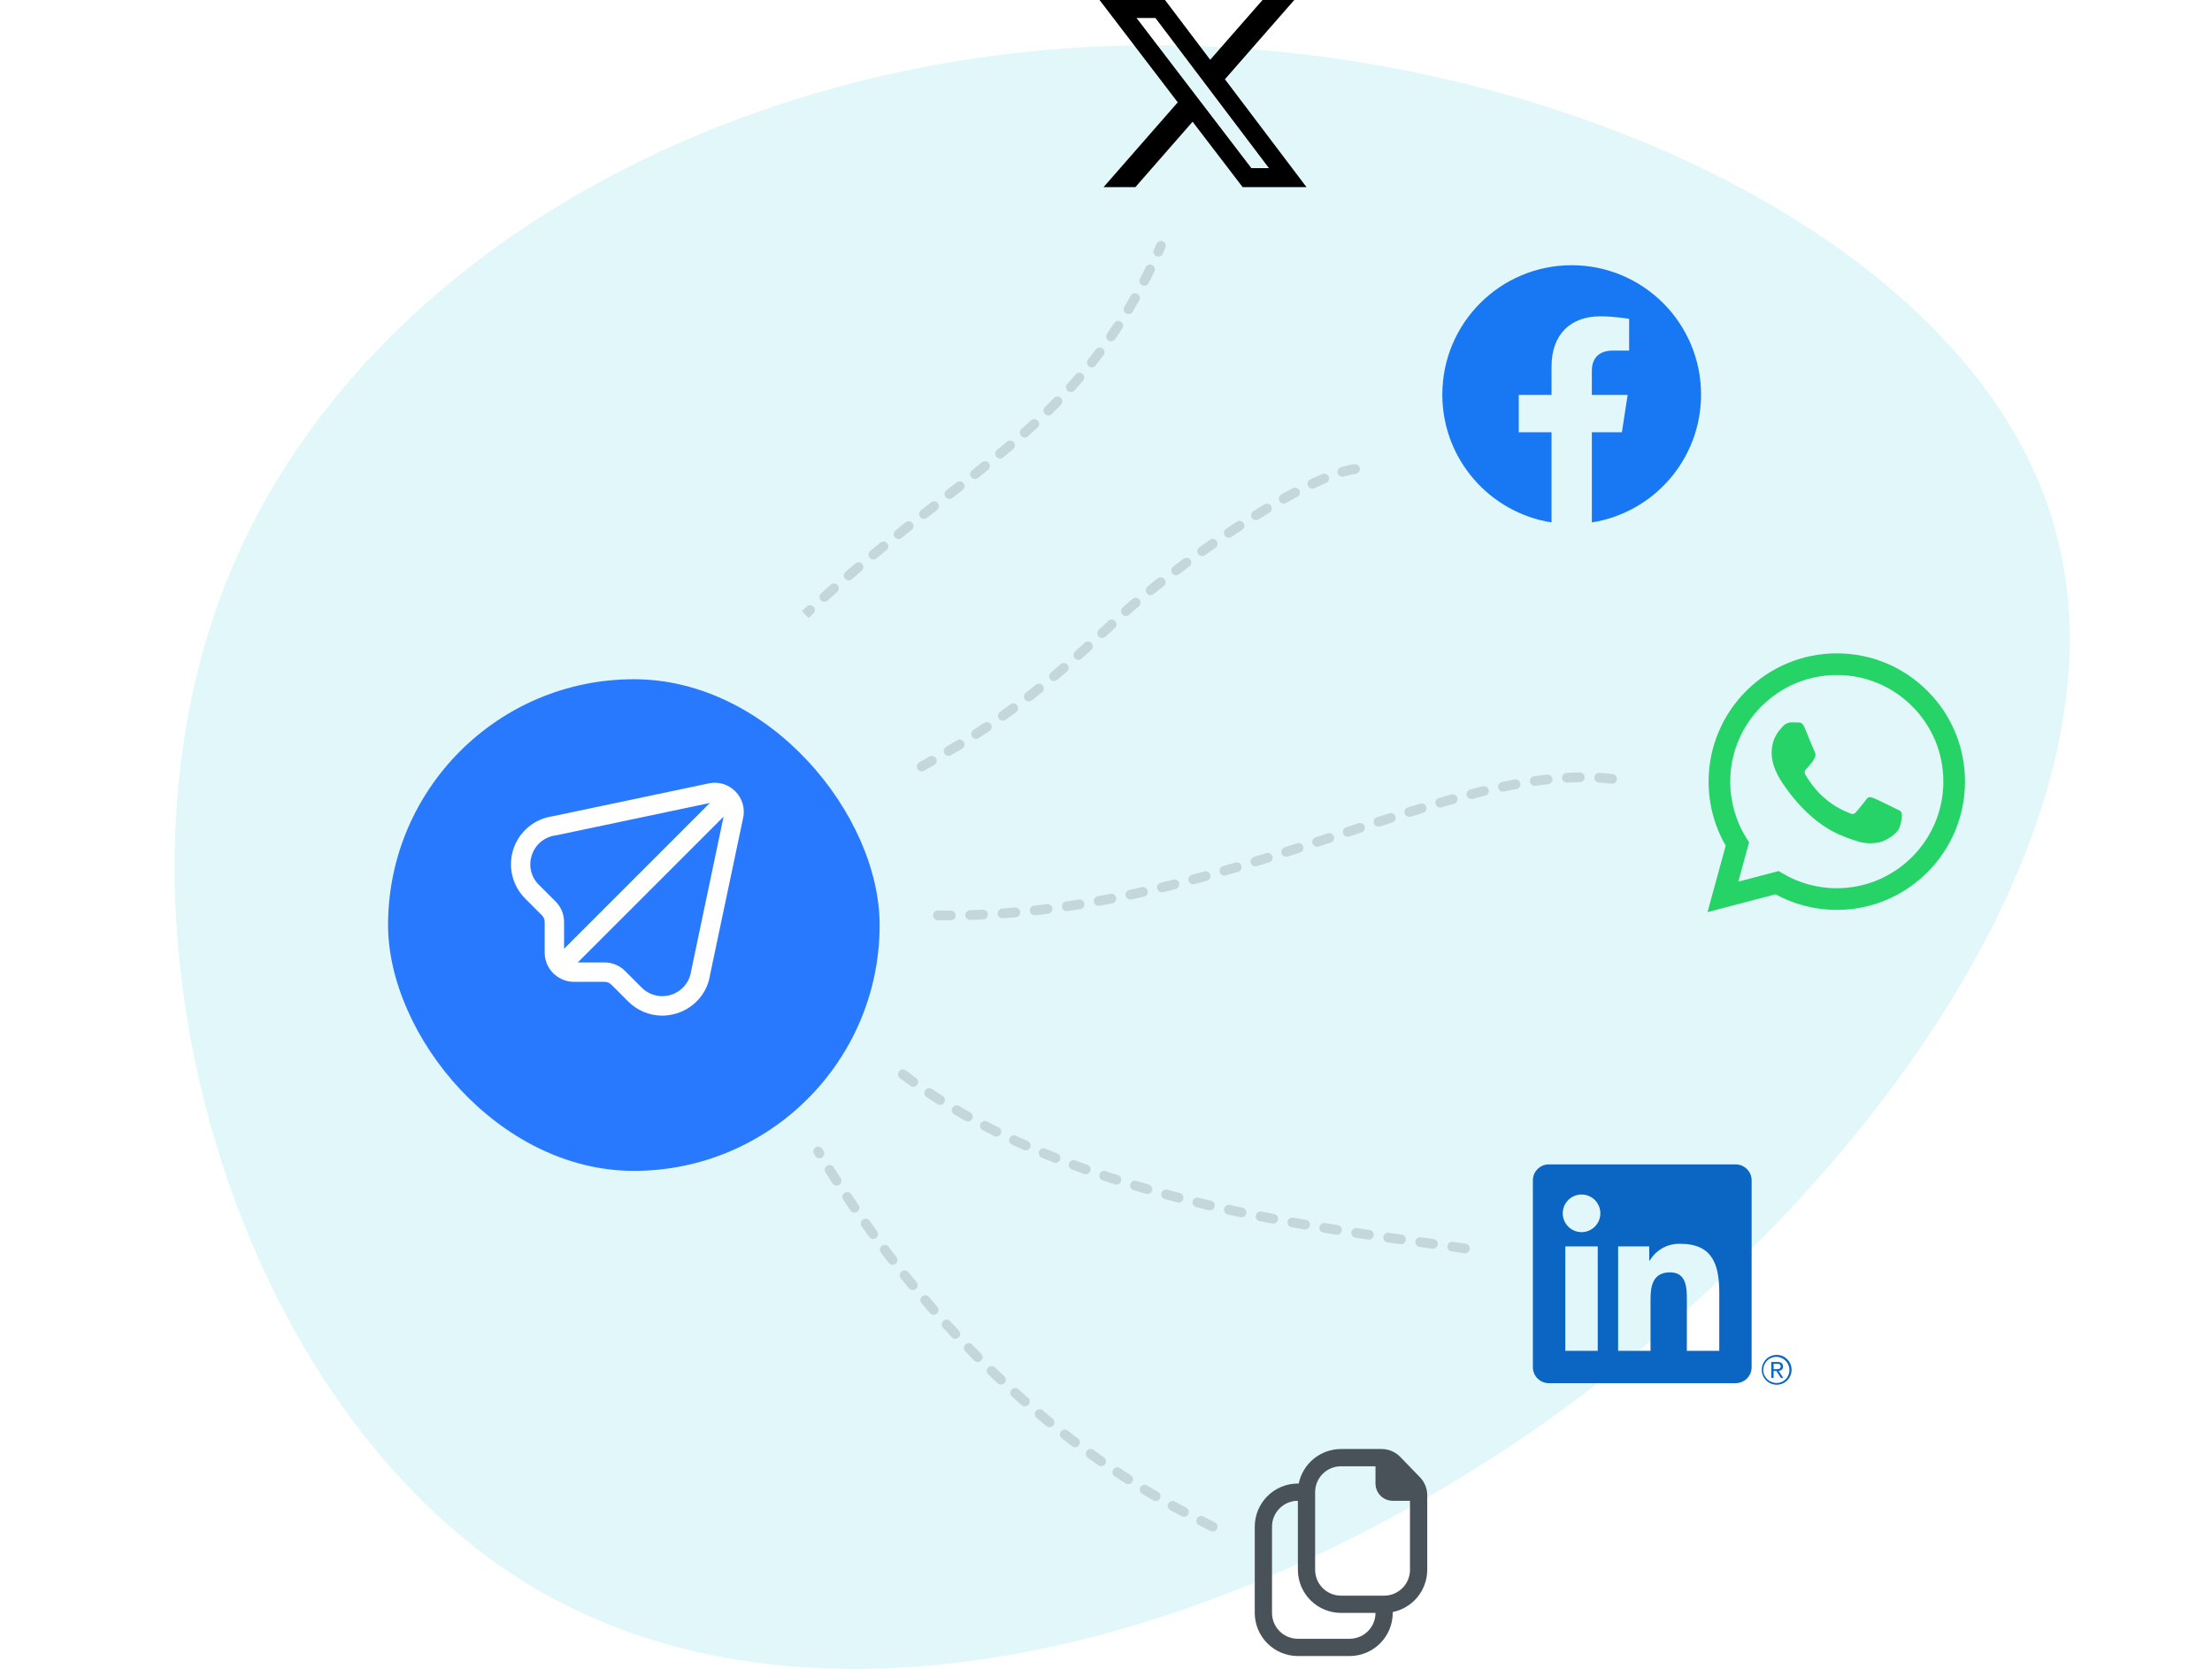 <svg width="342" height="258" viewBox="0 0 342 258" fill="none" xmlns="http://www.w3.org/2000/svg">
<rect width="342" height="258" fill="white"/>
<path d="M317.374 80.531C330.847 124.804 290.653 183.46 238.558 220.091C186.239 256.723 122.019 271.331 79.355 243.464C36.467 215.372 15.135 144.805 33.772 93.116C52.41 41.428 111.241 8.392 174.114 7.043C236.986 5.695 304.126 36.034 317.374 80.531Z" fill="#00B8D4" fill-opacity="0.12"/>
<g style="mix-blend-mode:multiply">
<path d="M209.5 72.5C200.667 73.833 180.5 88.5 173.5 95C166.5 101.5 158 110 142.5 118.5M145 141.5C188.7 142.11 224.829 116.922 250 120.5M226.5 193C208.527 190.226 166.536 186.612 139.5 166M187.5 236C176.969 230.831 150.001 216.627 126.5 178" stroke="#263238" stroke-opacity="0.16" stroke-width="1.5" stroke-linecap="round" stroke-dasharray="2 3"/>
</g>
<g filter="url(#filter0_d_410_1745)">
<rect x="60" y="100" width="76" height="76" rx="38" fill="#2979FF"/>
</g>
<path d="M113.679 122.322C113.141 121.778 112.472 121.381 111.736 121.171C111 120.961 110.223 120.944 109.479 121.122L85.475 126.177C84.093 126.367 82.791 126.938 81.716 127.828C80.641 128.717 79.836 129.889 79.391 131.211C78.946 132.534 78.879 133.954 79.198 135.312C79.517 136.67 80.209 137.913 81.195 138.899L83.773 141.475C83.912 141.614 84.023 141.78 84.098 141.962C84.174 142.144 84.212 142.339 84.212 142.537V147.289C84.216 147.957 84.369 148.616 84.662 149.216L84.65 149.227L84.689 149.266C85.129 150.15 85.847 150.864 86.733 151.3L86.772 151.339L86.782 151.327C87.383 151.62 88.041 151.774 88.71 151.777H93.462C93.86 151.777 94.242 151.934 94.523 152.215L97.099 154.79C97.79 155.489 98.612 156.044 99.518 156.423C100.425 156.802 101.397 156.998 102.38 157C103.196 156.998 104.006 156.864 104.78 156.604C106.09 156.174 107.254 155.386 108.141 154.33C109.027 153.273 109.601 151.99 109.797 150.625L114.867 126.572C115.055 125.821 115.043 125.035 114.835 124.29C114.627 123.545 114.228 122.867 113.679 122.322ZM85.897 139.357L83.318 136.781C82.718 136.195 82.297 135.45 82.105 134.633C81.913 133.816 81.958 132.962 82.235 132.17C82.503 131.357 82.999 130.639 83.664 130.1C84.329 129.561 85.135 129.225 85.985 129.131L109.75 124.128L87.21 146.669V142.537C87.212 141.946 87.097 141.361 86.872 140.815C86.646 140.269 86.315 139.774 85.897 139.357ZM106.856 150.112C106.741 150.94 106.397 151.72 105.863 152.364C105.329 153.008 104.626 153.491 103.833 153.757C103.041 154.024 102.189 154.065 101.374 153.874C100.56 153.684 99.814 153.27 99.222 152.68L96.641 150.1C96.225 149.681 95.729 149.349 95.184 149.123C94.638 148.897 94.053 148.781 93.462 148.783H89.329L111.873 126.249L106.856 150.112Z" fill="white"/>
<path d="M219.54 228.363L216.495 225.217C216.121 224.833 215.674 224.528 215.18 224.319C214.686 224.11 214.156 224.001 213.62 224H207.333C205.797 224.002 204.308 224.533 203.118 225.505C201.928 226.476 201.109 227.829 200.8 229.333H200.667C198.899 229.335 197.205 230.039 195.955 231.288C194.705 232.538 194.002 234.233 194 236V249.333C194.002 251.101 194.705 252.795 195.955 254.045C197.205 255.295 198.899 255.998 200.667 256H208.667C210.434 255.998 212.129 255.295 213.378 254.045C214.628 252.795 215.331 251.101 215.333 249.333V249.2C216.838 248.891 218.19 248.072 219.162 246.882C220.133 245.692 220.665 244.203 220.667 242.667V231.147C220.669 230.107 220.264 229.108 219.54 228.363ZM208.667 253.333H200.667C199.606 253.333 198.588 252.912 197.838 252.162C197.088 251.412 196.667 250.394 196.667 249.333V236C196.667 234.939 197.088 233.922 197.838 233.172C198.588 232.421 199.606 232 200.667 232V242.667C200.669 244.434 201.372 246.129 202.622 247.378C203.871 248.628 205.566 249.331 207.333 249.333H212.667C212.667 250.394 212.245 251.412 211.495 252.162C210.745 252.912 209.728 253.333 208.667 253.333ZM214 246.667H207.333C206.272 246.667 205.255 246.245 204.505 245.495C203.755 244.745 203.333 243.728 203.333 242.667V230.667C203.333 229.606 203.755 228.588 204.505 227.838C205.255 227.088 206.272 226.667 207.333 226.667H212.667V229.333C212.667 230.041 212.948 230.719 213.448 231.219C213.948 231.719 214.626 232 215.333 232H218V242.667C218 243.728 217.579 244.745 216.828 245.495C216.078 246.245 215.061 246.667 214 246.667Z" fill="#485258"/>
<path fill-rule="evenodd" clip-rule="evenodd" d="M298.01 106.813C294.267 103.067 289.29 101.002 283.988 101C273.063 101 264.172 109.89 264.167 120.82C264.165 124.313 265.078 127.723 266.813 130.73L264 141L274.507 138.243C277.402 139.823 280.662 140.655 283.978 140.657H283.987C294.91 140.657 303.803 131.765 303.808 120.835C303.812 115.54 301.752 110.558 298.01 106.813ZM283.988 137.308H283.982C281.025 137.308 278.127 136.513 275.597 135.012L274.995 134.655L268.76 136.29L270.425 130.21L270.033 129.587C268.383 126.963 267.513 123.932 267.515 120.82C267.518 111.737 274.91 104.347 283.997 104.347C288.397 104.347 292.533 106.063 295.643 109.177C298.753 112.292 300.465 116.43 300.463 120.832C300.458 129.918 293.068 137.308 283.988 137.308ZM293.025 124.97C292.53 124.722 290.095 123.523 289.64 123.358C289.187 123.193 288.857 123.11 288.525 123.605C288.193 124.1 287.247 125.217 286.957 125.548C286.668 125.878 286.378 125.92 285.883 125.672C285.388 125.423 283.792 124.902 281.9 123.213C280.428 121.9 279.433 120.278 279.145 119.782C278.857 119.285 279.115 119.018 279.362 118.772C279.585 118.55 279.857 118.193 280.105 117.903C280.355 117.617 280.437 117.41 280.603 117.078C280.768 116.748 280.687 116.458 280.562 116.21C280.437 115.963 279.447 113.525 279.035 112.533C278.633 111.567 278.225 111.698 277.92 111.683C277.632 111.668 277.302 111.667 276.97 111.667C276.64 111.667 276.103 111.79 275.65 112.287C275.197 112.783 273.917 113.982 273.917 116.418C273.917 118.857 275.692 121.212 275.938 121.542C276.185 121.872 279.43 126.875 284.398 129.02C285.58 129.53 286.503 129.835 287.222 130.063C288.408 130.44 289.488 130.387 290.342 130.26C291.293 130.118 293.272 129.062 293.685 127.905C294.098 126.748 294.098 125.755 293.973 125.55C293.85 125.342 293.52 125.218 293.025 124.97Z" fill="#25D366"/>
<path d="M275.337 213.003H275.715L274.99 211.907C275.433 211.907 275.668 211.625 275.672 211.28C275.672 211.267 275.672 211.252 275.67 211.238C275.67 210.768 275.387 210.543 274.805 210.543H273.865V213.003H274.218V211.932H274.653L275.337 213.003ZM274.628 211.653H274.218V210.822H274.738C275.007 210.822 275.313 210.865 275.313 211.217C275.313 211.62 275.005 211.653 274.628 211.653Z" fill="#0A66C2"/>
<path d="M265.818 208.818H260.807V200.97C260.807 199.099 260.773 196.69 258.2 196.69C255.59 196.69 255.19 198.729 255.19 200.835V208.818H250.18V192.679H254.992V194.884H255.058C256.04 193.207 257.863 192.205 259.805 192.277C264.885 192.277 265.82 195.619 265.82 199.963L265.818 208.818ZM244.525 190.472C242.918 190.472 241.617 189.17 241.617 187.564C241.617 185.957 242.918 184.655 244.525 184.655C246.132 184.655 247.433 185.957 247.433 187.564C247.433 189.17 246.132 190.472 244.525 190.472ZM247.03 208.818H242.013V192.679H247.03V208.818ZM268.317 180.002H239.495C238.133 179.987 237.017 181.079 237 182.44V211.38C237.017 212.743 238.133 213.835 239.495 213.82H268.317C269.682 213.837 270.803 212.745 270.822 211.38V182.439C270.802 181.074 269.68 179.982 268.317 180" fill="#0A66C2"/>
<path d="M274.672 209.448C273.398 209.46 272.375 210.503 272.388 211.777C272.4 213.05 273.443 214.073 274.717 214.06C275.99 214.048 277.013 213.005 277 211.732C276.988 210.475 275.972 209.46 274.717 209.448H274.672ZM274.725 213.795C273.608 213.813 272.635 212.925 272.617 211.808C272.598 210.692 273.488 209.772 274.605 209.753C275.722 209.735 276.642 210.625 276.66 211.742C276.66 211.753 276.66 211.763 276.66 211.775C276.683 212.867 275.817 213.772 274.725 213.795H274.673H274.725Z" fill="#0A66C2"/>
<path d="M263 61C263 70.982 255.677 79.257 246.117 80.758V66.82H250.765L251.65 61.053H246.117V57.312C246.117 55.733 246.89 54.197 249.367 54.197H251.882V49.287C251.882 49.287 249.598 48.897 247.417 48.897C242.86 48.897 239.883 51.658 239.883 56.657V61.052H234.818V66.818H239.883V80.757C230.325 79.253 223 70.98 223 61C223 49.955 231.955 41 243 41C254.045 41 263 49.953 263 61Z" fill="#1877F2"/>
<path d="M195.2 0H200.109L189.387 12.252L202 28.927H192.127L184.388 18.816L175.543 28.927H170.625L182.092 15.819L170 0H180.124L187.112 9.241L195.2 0ZM193.476 25.992H196.195L178.643 2.781H175.723L193.476 25.992Z" fill="black"/>
<g style="mix-blend-mode:multiply">
<path d="M180.187 38.301C180.353 37.922 180.181 37.48 179.801 37.313C179.422 37.147 178.98 37.319 178.813 37.699L180.187 38.301ZM125.75 94.858C126.054 94.576 126.071 94.102 125.789 93.799C125.507 93.495 125.032 93.478 124.729 93.76L125.75 94.858ZM126.952 91.723C126.645 92.001 126.621 92.475 126.898 92.782C127.176 93.09 127.65 93.114 127.957 92.837L126.952 91.723ZM129.44 91.511C129.75 91.236 129.778 90.762 129.504 90.452C129.229 90.142 128.755 90.114 128.445 90.388L129.44 91.511ZM130.714 88.405C130.401 88.675 130.366 89.149 130.636 89.463C130.907 89.776 131.38 89.811 131.694 89.541L130.714 88.405ZM133.218 88.239C133.534 87.971 133.573 87.498 133.305 87.181C133.038 86.865 132.564 86.826 132.248 87.094L133.218 88.239ZM134.558 85.161C134.239 85.425 134.194 85.897 134.458 86.217C134.722 86.536 135.195 86.581 135.514 86.317L134.558 85.161ZM137.06 85.047C137.381 84.785 137.429 84.313 137.168 83.992C136.906 83.671 136.433 83.623 136.112 83.885L137.06 85.047ZM138.455 81.993C138.131 82.252 138.079 82.724 138.338 83.047C138.597 83.371 139.069 83.423 139.392 83.165L138.455 81.993ZM140.956 81.919C141.281 81.662 141.336 81.19 141.079 80.865C140.821 80.541 140.35 80.486 140.025 80.743L140.956 81.919ZM142.388 78.882C142.062 79.138 142.005 79.609 142.261 79.935C142.516 80.261 142.988 80.318 143.314 80.063L142.388 78.882ZM144.89 78.83C145.217 78.575 145.275 78.103 145.02 77.777C144.765 77.45 144.294 77.392 143.967 77.647L144.89 78.83ZM146.336 75.799C146.009 76.054 145.951 76.525 146.206 76.852C146.461 77.178 146.932 77.236 147.259 76.981L146.336 75.799ZM148.838 75.746C149.164 75.491 149.221 75.019 148.965 74.693C148.71 74.367 148.238 74.31 147.912 74.566L148.838 75.746ZM150.267 72.709C149.942 72.966 149.889 73.438 150.146 73.763C150.404 74.087 150.876 74.141 151.2 73.883L150.267 72.709ZM152.769 72.628C153.091 72.368 153.142 71.896 152.882 71.573C152.622 71.251 152.15 71.2 151.827 71.46L152.769 72.628ZM154.144 69.567C153.825 69.832 153.781 70.304 154.046 70.623C154.31 70.942 154.783 70.986 155.102 70.721L154.144 69.567ZM156.643 69.426C156.959 69.158 156.997 68.685 156.728 68.369C156.46 68.054 155.987 68.016 155.671 68.284L156.643 69.426ZM157.925 66.323C157.616 66.599 157.588 67.073 157.864 67.382C158.139 67.692 158.613 67.719 158.923 67.444L157.925 66.323ZM160.417 66.09C160.721 65.809 160.74 65.335 160.459 65.03C160.179 64.726 159.704 64.707 159.4 64.987L160.417 66.09ZM161.561 62.933C161.265 63.223 161.26 63.698 161.55 63.994C161.84 64.29 162.315 64.294 162.611 64.004L161.561 62.933ZM164.038 62.575C164.327 62.278 164.321 61.803 164.024 61.514C163.728 61.225 163.253 61.231 162.964 61.527L164.038 62.575ZM165.004 59.36C164.725 59.666 164.748 60.141 165.055 60.419C165.362 60.697 165.836 60.674 166.115 60.367L165.004 59.36ZM167.454 58.852C167.724 58.538 167.688 58.065 167.375 57.795C167.061 57.524 166.587 57.56 166.317 57.874L167.454 58.852ZM168.213 55.581C167.956 55.905 168.01 56.377 168.334 56.634C168.659 56.892 169.131 56.838 169.388 56.513L168.213 55.581ZM170.624 54.913C170.872 54.582 170.805 54.111 170.474 53.863C170.143 53.614 169.673 53.681 169.424 54.013L170.624 54.913ZM171.163 51.595C170.928 51.936 171.014 52.403 171.355 52.638C171.696 52.873 172.163 52.787 172.398 52.446L171.163 51.595ZM173.521 50.768C173.747 50.421 173.649 49.956 173.301 49.73C172.954 49.505 172.49 49.603 172.264 49.95L173.521 50.768ZM173.839 47.421C173.627 47.777 173.743 48.237 174.099 48.449C174.455 48.661 174.915 48.545 175.128 48.189L173.839 47.421ZM176.138 46.445C176.342 46.084 176.214 45.627 175.853 45.423C175.492 45.22 175.035 45.348 174.831 45.709L176.138 46.445ZM176.247 43.086C176.057 43.454 176.201 43.906 176.569 44.096C176.937 44.287 177.389 44.143 177.58 43.775L176.247 43.086ZM178.485 41.976C178.667 41.604 178.513 41.155 178.141 40.972C177.768 40.791 177.319 40.944 177.137 41.317L178.485 41.976ZM178.404 38.618C178.234 38.996 178.402 39.44 178.78 39.61C179.158 39.78 179.602 39.612 179.772 39.235L178.404 38.618ZM125.013 95.547C125.26 95.316 125.505 95.086 125.75 94.858L124.729 93.76C124.482 93.989 124.235 94.22 123.987 94.453L125.013 95.547ZM127.957 92.837C128.454 92.388 128.948 91.946 129.44 91.511L128.445 90.388C127.95 90.827 127.453 91.272 126.952 91.723L127.957 92.837ZM131.694 89.541C132.205 89.1 132.713 88.666 133.218 88.239L132.248 87.094C131.74 87.525 131.229 87.961 130.714 88.405L131.694 89.541ZM135.514 86.317C136.033 85.888 136.548 85.465 137.06 85.047L136.112 83.885C135.598 84.304 135.08 84.729 134.558 85.161L135.514 86.317ZM139.392 83.165C139.917 82.744 140.438 82.329 140.956 81.919L140.025 80.743C139.505 81.155 138.982 81.572 138.455 81.993L139.392 83.165ZM143.314 80.063C143.843 79.648 144.368 79.237 144.89 78.83L143.967 77.647C143.445 78.055 142.919 78.466 142.388 78.882L143.314 80.063ZM147.259 76.981C147.789 76.567 148.316 76.156 148.838 75.746L147.912 74.566C147.391 74.975 146.866 75.385 146.336 75.799L147.259 76.981ZM151.2 73.883C151.727 73.464 152.25 73.046 152.769 72.628L151.827 71.46C151.312 71.876 150.792 72.292 150.267 72.709L151.2 73.883ZM155.102 70.721C155.62 70.291 156.134 69.86 156.643 69.426L155.671 68.284C155.167 68.713 154.658 69.14 154.144 69.567L155.102 70.721ZM158.923 67.444C159.425 66.996 159.923 66.545 160.417 66.09L159.4 64.987C158.913 65.436 158.421 65.882 157.925 66.323L158.923 67.444ZM162.611 64.004C163.091 63.534 163.567 63.058 164.038 62.575L162.964 61.527C162.501 62.002 162.033 62.47 161.561 62.933L162.611 64.004ZM166.115 60.367C166.565 59.87 167.012 59.366 167.454 58.852L166.317 57.874C165.884 58.377 165.446 58.872 165.004 59.36L166.115 60.367ZM169.388 56.513C169.804 55.989 170.216 55.456 170.624 54.913L169.424 54.013C169.024 54.545 168.621 55.067 168.213 55.581L169.388 56.513ZM172.398 52.446C172.776 51.897 173.151 51.338 173.521 50.768L172.264 49.95C171.9 50.509 171.533 51.057 171.163 51.595L172.398 52.446ZM175.128 48.189C175.468 47.618 175.805 47.037 176.138 46.445L174.831 45.709C174.504 46.291 174.173 46.861 173.839 47.421L175.128 48.189ZM177.58 43.775C177.884 43.186 178.186 42.586 178.485 41.976L177.137 41.317C176.843 41.917 176.547 42.507 176.247 43.086L177.58 43.775ZM179.772 39.235C179.911 38.926 180.049 38.615 180.187 38.301L178.813 37.699C178.678 38.008 178.541 38.315 178.404 38.618L179.772 39.235Z" fill="#263238" fill-opacity="0.16"/>
</g>
<defs>
<filter id="filter0_d_410_1745" x="45" y="90" width="106" height="106" filterUnits="userSpaceOnUse" color-interpolation-filters="sRGB">
<feFlood flood-opacity="0" result="BackgroundImageFix"/>
<feColorMatrix in="SourceAlpha" type="matrix" values="0 0 0 0 0 0 0 0 0 0 0 0 0 0 0 0 0 0 127 0" result="hardAlpha"/>
<feOffset dy="5"/>
<feGaussianBlur stdDeviation="7.5"/>
<feComposite in2="hardAlpha" operator="out"/>
<feColorMatrix type="matrix" values="0 0 0 0 0 0 0 0 0 0 0 0 0 0 0 0 0 0 0.08 0"/>
<feBlend mode="normal" in2="BackgroundImageFix" result="effect1_dropShadow_410_1745"/>
<feBlend mode="normal" in="SourceGraphic" in2="effect1_dropShadow_410_1745" result="shape"/>
</filter>
</defs>
</svg>
